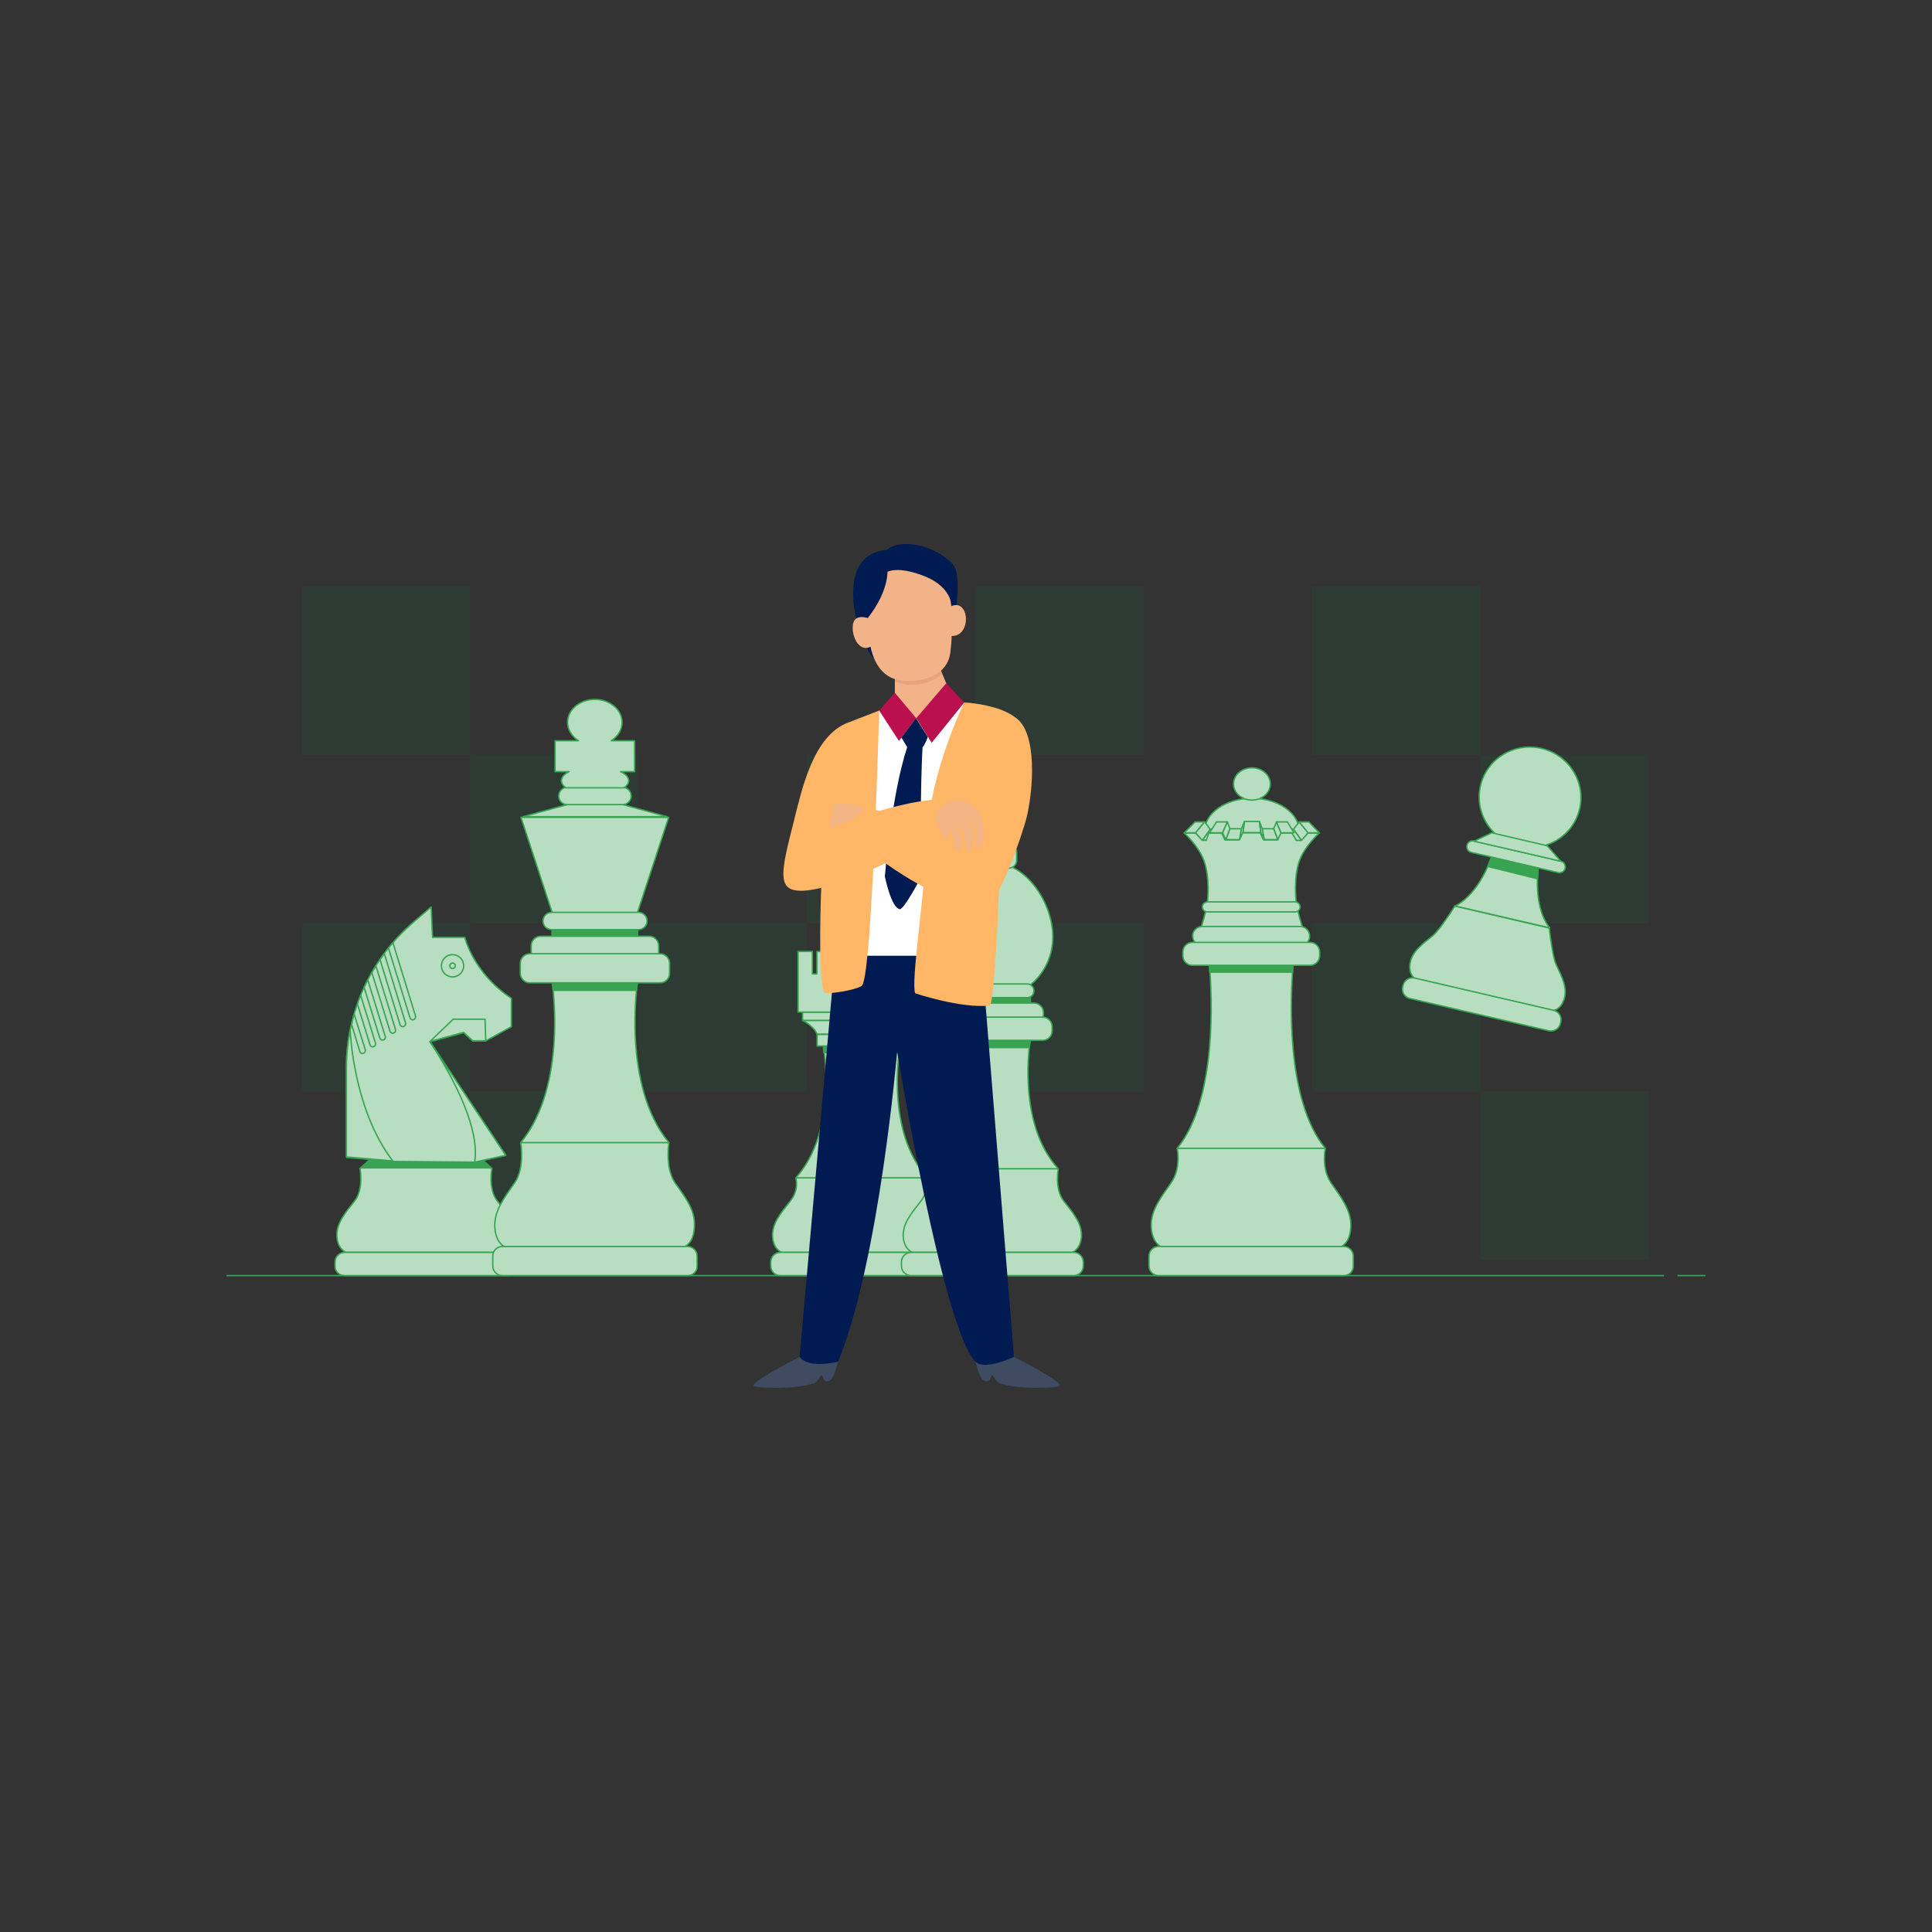 <?xml version="1.0" encoding="utf-8"?>
<svg xmlns="http://www.w3.org/2000/svg" id="Layer_1" style="enable-background:new 0 0 850 850" version="1.1" viewBox="0 0 850 850" x="0" y="0">
  <rect x="0" y="0" width="850" height="850" fill="#333333" stroke="none"/>
  <g>
    <g style="opacity:.13">
      <rect height="74.1" style="fill:#12763c" width="74.1" x="132.8" y="258"/>
      <rect height="74.1" style="fill:#12763c" width="74.1" x="132.8" y="406.1"/>
      <rect height="74.1" style="fill:#12763c" width="74.1" x="206.9" y="332.1"/>
      <rect height="74.1" style="fill:#12763c" width="74.1" x="281" y="406.1"/>
      <rect height="74.1" style="fill:#12763c" width="74.1" x="355" y="332.1"/>
      <rect height="74.1" style="fill:#12763c" width="74.1" x="429.1" y="406.1"/>
      <rect height="74.1" style="fill:#12763c" width="74.1" x="429.1" y="258"/>
      <rect height="74.1" style="fill:#12763c" width="74.1" x="577.2" y="406.1"/>
      <rect height="74.1" style="fill:#12763c" width="74.1" x="577.2" y="258"/>
      <rect height="74.1" style="fill:#12763c" width="74.1" x="651.3" y="332.1"/>
      <rect height="74.1" style="fill:#12763c" width="74.1" x="651.3" y="480.2"/>
      <rect height="74.1" style="fill:#12763c" width="74.1" x="206.9" y="480.2"/>
    </g>
    <g>
      <line style="fill:none;stroke:#38a452;stroke-width:.614;stroke-miterlimit:10" x1="738" x2="750.3" y1="561.2" y2="561.2"/>
      <line style="fill:none;stroke:#38a452;stroke-width:.614;stroke-miterlimit:10" x1="99.7" x2="732.1" y1="561.2" y2="561.2"/>
    </g>
    <g>
      <path d="M681.6,408.3l-41.5-9.7c-3.3,5.2-7.4,11.1-9.8,13.1c-4.6,3.7-9,6.9-9.9,12c-0.9,5.1,2.1,6.8,2.1,6.8&#xD;&#xA;			l60.8,14.1c0,0,3.4-0.3,4.9-5.2c1.5-4.9-1.1-9.8-3.6-15.1C683.4,421.5,682.3,414.4,681.6,408.3z" style="fill:#b8dec1;stroke:#38a452;stroke-width:.614;stroke-linecap:round;stroke-linejoin:round;stroke-miterlimit:10"/>
      <path d="M681.4,453.5l-61.1-14.2c-2.3-0.5-3.7-2.8-3.2-5.1l0.2-0.7c0.5-2.3,2.8-3.7,5.1-3.2l61.1,14.2&#xD;&#xA;			c2.3,0.5,3.7,2.8,3.2,5.1l-0.2,0.7C686,452.6,683.7,454,681.4,453.5z" style="fill:#b8dec1;stroke:#38a452;stroke-width:.614;stroke-linecap:round;stroke-linejoin:round;stroke-miterlimit:10"/>
      <path d="M676.9,380.6l-10.1-2.4l-10.1-2.4c-5.4,15.6-13.1,21.1-16.5,22.8l20.8,4.8l20.8,4.8&#xD;&#xA;			C679.3,405.2,674.9,397,676.9,380.6z" style="fill:#b8dec1;stroke:#38a452;stroke-width:.614;stroke-linecap:round;stroke-linejoin:round;stroke-miterlimit:10"/>
      <path d="M676.4,386.6c0.1-1.9,0.2-3.9,0.5-6l-10.1-2.4l-10.1-2.4c-0.7,1.9-1.4,3.7-2.1,5.4L676.4,386.6z" style="fill:#38a452;stroke:#38a452;stroke-width:.614;stroke-miterlimit:10"/>
      <path d="M685.5,383.9l-38.2-8.9c-1.4-0.3-2.2-1.7-1.9-3.1l0,0c0.3-1.4,1.7-2.2,3.1-1.9l38.2,8.9&#xD;&#xA;			c1.4,0.3,2.2,1.7,1.9,3.1l0,0C688.3,383.4,686.9,384.2,685.5,383.9z" style="fill:#b8dec1;stroke:#38a452;stroke-width:.614;stroke-linecap:round;stroke-linejoin:round;stroke-miterlimit:10"/>
      <ellipse cx="673.1" cy="350.8" rx="22.1" ry="22.4" style="fill:#b8dec1;stroke:#38a452;stroke-width:.614;stroke-linecap:round;stroke-linejoin:round;stroke-miterlimit:10" transform="rotate(-76.909 673.123 350.76)"/>
      <polygon points="648.5 370.1 656.3 366.4 680.7 372.1 686.7 378.9" style="fill:#b8dec1;stroke:#38a452;stroke-width:.614;stroke-linecap:round;stroke-linejoin:round;stroke-miterlimit:10"/>
    </g>
    <g>
      <path d="M408.1,518.2c-18.6-20.3-12.3-56.8-12.3-56.8v-5.8h-33.4v5.8c0,0,6.2,36.5-12.3,56.8c0,0,1.7,5-2.4,10.2&#xD;&#xA;			c-4.1,5.2-8.1,9.8-7.8,15.6c0.3,5.8,4.1,7,4.1,7h70.2c0,0,3.7-1.2,4.1-7c0.3-5.8-3.7-10.4-7.8-15.6&#xD;&#xA;			C406.4,523.2,408.1,518.2,408.1,518.2z" style="fill:#b8dec1;stroke:#38a452;stroke-width:.614;stroke-linecap:round;stroke-linejoin:round;stroke-miterlimit:10"/>
      <path d="M395.5,463.1c0.1-1,0.2-1.6,0.2-1.6v-5.8h-33.4v5.8c0,0,0.1,0.6,0.2,1.6H395.5z" style="fill:#38a452;stroke:#38a452;stroke-width:.614;stroke-linecap:round;stroke-linejoin:round;stroke-miterlimit:10"/>
      <path d="M414.9,561.2h-71.6c-2.3,0-4.2-1.9-4.2-4.2v-1.8c0-2.3,1.9-4.2,4.2-4.2h71.6c2.3,0,4.2,1.9,4.2,4.2v1.8&#xD;&#xA;			C419.1,559.3,417.2,561.2,414.9,561.2z" style="fill:#b8dec1;stroke:#38a452;stroke-width:.614;stroke-linecap:round;stroke-linejoin:round;stroke-miterlimit:10"/>
      <line style="fill:#b8dec1;stroke:#38a452;stroke-width:.614;stroke-linecap:round;stroke-linejoin:round;stroke-miterlimit:10" x1="350.2" x2="408" y1="518.2" y2="518.2"/>
      <polygon points="379.1 445.3 353.1 445.3 353.1 449 379.1 449 405 449 405 445.3" style="fill:#b8dec1;stroke:#38a452;stroke-width:.614;stroke-linecap:round;stroke-linejoin:round;stroke-miterlimit:10"/>
      <path d="M379.1,449h-25.9c0,0,4.7,2.3,6.3,6h19.6h19.6c1.7-3.8,6.3-6,6.3-6H379.1z" style="fill:#b8dec1;stroke:#38a452;stroke-width:.614;stroke-linecap:round;stroke-linejoin:round;stroke-miterlimit:10"/>
      <polygon points="379.1 455.1 359.5 455.1 359.5 460.2 379.1 460.2 398.7 460.2 398.7 455.1" style="fill:#b8dec1;stroke:#38a452;stroke-width:.614;stroke-linecap:round;stroke-linejoin:round;stroke-miterlimit:10"/>
      <polygon points="400.4 418.6 400.4 428.5 398.4 428.5 398.4 418.6 380.8 418.6 380.8 428.5 377.1 428.5 377.1 418.6 359.4 418.6 359.4 428.5 357.4 428.5 357.4 418.6 351.1 418.6 351.1 445.3 406.8 445.3 406.8 418.6" style="fill:#b8dec1;stroke:#38a452;stroke-width:.614;stroke-linecap:round;stroke-linejoin:round;stroke-miterlimit:10"/>
    </g>
    <g>
      <path d="M437.2,379.6c-5.6,0-10.8,2.7-15.1,6.9l12.9,25.7c0.6,1.2,0.1,2.7-1.1,3.3c-1.2,0.6-2.7,0.1-3.3-1.1&#xD;&#xA;			l-12-23.9c-4.7,6.3-7.6,14.4-7.6,21.8c0,14.9,11.7,26.9,26.1,26.9c14.4,0,26.1-12.1,26.1-26.9&#xD;&#xA;			C463.3,397.5,451.6,379.6,437.2,379.6z" style="fill:#b8dec1;stroke:#38a452;stroke-width:.614;stroke-linecap:round;stroke-linejoin:round;stroke-miterlimit:10"/>
      <path d="M465.6,514.2c-18.6-20.3-12.3-56.8-12.3-56.8v-21.7h-33.4v21.7c0,0,6.2,36.5-12.3,56.8c0,0,1.7,9-2.4,14.2&#xD;&#xA;			c-4.1,5.2-8.1,9.8-7.8,15.6c0.3,5.8,4.1,7,4.1,7h70.2c0,0,3.7-1.2,4.1-7c0.3-5.8-3.7-10.4-7.8-15.6&#xD;&#xA;			C463.9,523.2,465.6,514.2,465.6,514.2z" style="fill:#b8dec1;stroke:#38a452;stroke-width:.614;stroke-linecap:round;stroke-linejoin:round;stroke-miterlimit:10"/>
      <path d="M452.8,460.9c0.2-2.2,0.5-3.5,0.5-3.5v-21.7h-33.4v21.7c0,0,0.2,1.3,0.5,3.5H452.8z" style="fill:#38a452;stroke:#38a452;stroke-width:.614;stroke-linecap:round;stroke-linejoin:round;stroke-miterlimit:10"/>
      <path d="M451.9,438.9h-30.7c-1.7,0-3-1.4-3-3l0,0c0-1.7,1.4-3,3-3h30.7c1.7,0,3,1.4,3,3l0,0&#xD;&#xA;			C454.9,437.6,453.6,438.9,451.9,438.9z" style="fill:#b8dec1;stroke:#38a452;stroke-width:.614;stroke-linecap:round;stroke-linejoin:round;stroke-miterlimit:10"/>
      <path d="M443.9,381.9h-14.7c-1.9,0-3.4-1.5-3.4-3.4V375c0-1.9,1.5-3.4,3.4-3.4h14.7c1.9,0,3.4,1.5,3.4,3.4v3.5&#xD;&#xA;			C447.3,380.4,445.8,381.9,443.9,381.9z" style="fill:#b8dec1;stroke:#38a452;stroke-width:.614;stroke-linecap:round;stroke-linejoin:round;stroke-miterlimit:10"/>
      <path d="M454.9,450.3h-36.7c-2.3,0-4.2-1.9-4.2-4.2v-0.6c0-2.3,1.9-4.2,4.2-4.2h36.7c2.3,0,4.2,1.9,4.2,4.2v0.6&#xD;&#xA;			C459.1,448.4,457.2,450.3,454.9,450.3z" style="fill:#b8dec1;stroke:#38a452;stroke-width:.614;stroke-linecap:round;stroke-linejoin:round;stroke-miterlimit:10"/>
      <path d="M458.7,457.7h-44.3c-2.3,0-4.2-1.9-4.2-4.2v-1.8c0-2.3,1.9-4.2,4.2-4.2h44.3c2.3,0,4.2,1.9,4.2,4.2v1.8&#xD;&#xA;			C462.9,455.8,461.1,457.7,458.7,457.7z" style="fill:#b8dec1;stroke:#38a452;stroke-width:.614;stroke-linecap:round;stroke-linejoin:round;stroke-miterlimit:10"/>
      <path d="M472.4,561.2h-71.6c-2.3,0-4.2-1.9-4.2-4.2v-1.8c0-2.3,1.9-4.2,4.2-4.2h71.6c2.3,0,4.2,1.9,4.2,4.2v1.8&#xD;&#xA;			C476.6,559.3,474.7,561.2,472.4,561.2z" style="fill:#b8dec1;stroke:#38a452;stroke-width:.614;stroke-linecap:round;stroke-linejoin:round;stroke-miterlimit:10"/>
      <line style="fill:#b8dec1;stroke:#38a452;stroke-width:.614;stroke-linecap:round;stroke-linejoin:round;stroke-miterlimit:10" x1="407.6" x2="465.4" y1="514.2" y2="514.2"/>
    </g>
    <g>
      <path d="M583.1,505.2c-17.7-21.4-15.3-67.4-14.2-80.7h-36.8c1.1,13.3,3.5,59.2-14.2,80.7c0,0,1.9,8.7-2.7,15.2&#xD;&#xA;			c-4.5,6.5-9.1,12.3-8.7,19.5c0.4,7.2,4.5,8.7,4.5,8.7h78.8c0,0,4.2-1.4,4.5-8.7c0.4-7.2-4.2-13-8.7-19.5&#xD;&#xA;			C581.2,513.9,583.1,505.2,583.1,505.2z" style="fill:#b8dec1;stroke:#38a452;stroke-width:.614;stroke-linecap:round;stroke-linejoin:round;stroke-miterlimit:10"/>
      <path d="M568.6,427.7c0.1-1.2,0.2-2.3,0.2-3.2h-36.8c0.1,0.9,0.2,2,0.2,3.2H568.6z" style="fill:#38a452;stroke:#38a452;stroke-width:.614;stroke-linecap:round;stroke-linejoin:round;stroke-miterlimit:10"/>
      <path d="M591.2,561.2h-81.5c-2.3,0-4.2-1.9-4.2-4.2v-4.4c0-2.3,1.9-4.2,4.2-4.2h81.5c2.3,0,4.2,1.9,4.2,4.2v4.4&#xD;&#xA;			C595.5,559.3,593.6,561.2,591.2,561.2z" style="fill:#b8dec1;stroke:#38a452;stroke-width:.614;stroke-linecap:round;stroke-linejoin:round;stroke-miterlimit:10"/>
      <line style="fill:#b8dec1;stroke:#38a452;stroke-width:.614;stroke-linecap:round;stroke-linejoin:round;stroke-miterlimit:10" x1="518" x2="582.9" y1="505.2" y2="505.2"/>
      <ellipse cx="550.8" cy="365.9" rx="20.9" ry="14.7" style="fill:#b8dec1;stroke:#38a452;stroke-width:.614;stroke-linecap:round;stroke-linejoin:round;stroke-miterlimit:10"/>
      <ellipse cx="550.8" cy="344.9" rx="8.1" ry="7.1" style="fill:#b8dec1;stroke:#38a452;stroke-width:.614;stroke-linecap:round;stroke-linejoin:round;stroke-miterlimit:10"/>
      <polygon points="529 369.7 532.4 364.8 534.3 364.8 531.2 369.7" style="fill:#b8dec1;stroke:#38a452;stroke-width:.614;stroke-linecap:round;stroke-linejoin:round;stroke-miterlimit:10"/>
      <path d="M531.1,397.7c0,0-0.9,5.3-2.8,10.6h44.9c-1.9-5.3-2.8-10.6-2.8-10.6s-1.3-8.6,0.6-16.7&#xD;&#xA;			c1.6-7,7.8-13,9.4-14.5h-5l-3,3.2h-2.2l-1.1-3.2h-5.7l-1.4,3h-6.1l-1.5-3.1h-7.9l-1.5,3.1h-6.1l-1.4-3h-5.7l-1.1,3.2H529l-3-3.2&#xD;&#xA;			h-5c1.6,1.5,7.8,7.5,9.4,14.5C532.4,389.1,531.1,397.7,531.1,397.7z" style="fill:#b8dec1;stroke:#38a452;stroke-width:.614;stroke-linecap:round;stroke-linejoin:round;stroke-miterlimit:10"/>
      <polygon points="521 366.4 525.8 361.6 530 361.6 526 366.4" style="fill:#b8dec1;stroke:#38a452;stroke-width:.614;stroke-linecap:round;stroke-linejoin:round;stroke-miterlimit:10"/>
      <polygon points="532.2 366.4 535.2 361.6 540 361.6 537.9 366.4" style="fill:#b8dec1;stroke:#38a452;stroke-width:.614;stroke-linecap:round;stroke-linejoin:round;stroke-miterlimit:10"/>
      <polygon points="541.1 364.6 539.3 369.4 545.4 369.4 546.2 364.6" style="fill:#b8dec1;stroke:#38a452;stroke-width:.614;stroke-linecap:round;stroke-linejoin:round;stroke-miterlimit:10"/>
      <polygon points="547.5 361.4 546.8 366.3 554.7 366.3 554.1 361.4" style="fill:#b8dec1;stroke:#38a452;stroke-width:.614;stroke-linecap:round;stroke-linejoin:round;stroke-miterlimit:10"/>
      <polygon points="555.3 364.6 556.2 369.4 562.2 369.4 560.4 364.6" style="fill:#b8dec1;stroke:#38a452;stroke-width:.614;stroke-linecap:round;stroke-linejoin:round;stroke-miterlimit:10"/>
      <polygon points="561.6 361.6 560.4 364.6 562.2 369.4 563.6 366.4" style="fill:#b8dec1;stroke:#38a452;stroke-width:.614;stroke-linecap:round;stroke-linejoin:round;stroke-miterlimit:10"/>
      <polygon points="570.4 369.7 572.6 369.7 569.1 364.8 567.3 364.8" style="fill:#b8dec1;stroke:#38a452;stroke-width:.614;stroke-linecap:round;stroke-linejoin:round;stroke-miterlimit:10"/>
      <polygon points="561.6 361.6 566.4 361.6 569.3 366.4 563.6 366.4" style="fill:#b8dec1;stroke:#38a452;stroke-width:.614;stroke-linecap:round;stroke-linejoin:round;stroke-miterlimit:10"/>
      <polygon points="575.5 366.4 571.6 361.6 569.1 364.8 572.6 369.7" style="fill:#b8dec1;stroke:#38a452;stroke-width:.614;stroke-linecap:round;stroke-linejoin:round;stroke-miterlimit:10"/>
      <polygon points="571.6 361.6 575.8 361.6 580.5 366.4 575.5 366.4" style="fill:#b8dec1;stroke:#38a452;stroke-width:.614;stroke-linecap:round;stroke-linejoin:round;stroke-miterlimit:10"/>
      <polygon points="530 361.6 532.4 364.8 529 369.7 526 366.4" style="fill:#b8dec1;stroke:#38a452;stroke-width:.614;stroke-linecap:round;stroke-linejoin:round;stroke-miterlimit:10"/>
      <polygon points="540 361.6 541.1 364.6 539.3 369.4 537.9 366.4" style="fill:#b8dec1;stroke:#38a452;stroke-width:.614;stroke-linecap:round;stroke-linejoin:round;stroke-miterlimit:10"/>
      <polygon points="554.1 361.4 554.7 366.3 556.2 369.4 555.3 364.6" style="fill:#b8dec1;stroke:#38a452;stroke-width:.614;stroke-linecap:round;stroke-linejoin:round;stroke-miterlimit:10"/>
      <polygon points="547.5 361.4 546.8 366.3 545.4 369.4 546.2 364.6" style="fill:#b8dec1;stroke:#38a452;stroke-width:.614;stroke-linecap:round;stroke-linejoin:round;stroke-miterlimit:10"/>
      <path d="M569.8,401.2h-38.6c-1.2,0-2.2-1-2.2-2.2l0,0c0-1.2,1-2.2,2.2-2.2h38.6c1.2,0,2.2,1,2.2,2.2l0,0&#xD;&#xA;			C572,400.2,571,401.2,569.8,401.2z" style="fill:#b8dec1;stroke:#38a452;stroke-width:.614;stroke-linecap:round;stroke-linejoin:round;stroke-miterlimit:10"/>
      <path d="M572,416h-43.1c-2.3,0-4.2-1.9-4.2-4.2v0c0-2.3,1.9-4.2,4.2-4.2H572c2.3,0,4.2,1.9,4.2,4.2v0&#xD;&#xA;			C576.3,414.1,574.4,416,572,416z" style="fill:#b8dec1;stroke:#38a452;stroke-width:.614;stroke-linecap:round;stroke-linejoin:round;stroke-miterlimit:10"/>
      <path d="M576.4,424.7h-51.8c-2.3,0-4.2-1.9-4.2-4.2v-1.7c0-2.3,1.9-4.2,4.2-4.2h51.8c2.3,0,4.2,1.9,4.2,4.2v1.7&#xD;&#xA;			C580.6,422.8,578.7,424.7,576.4,424.7z" style="fill:#b8dec1;stroke:#38a452;stroke-width:.614;stroke-linecap:round;stroke-linejoin:round;stroke-miterlimit:10"/>
    </g>
    <g>
      <path d="M158.4,514.2c0.1-0.1,0.2-0.2,0.3-0.4h57.4c0.1,0.1,0.2,0.2,0.3,0.4c0,0-1.7,9,2.4,14.2&#xD;&#xA;			c4.1,5.2,8.1,9.8,7.8,15.6c-0.3,5.8-4.1,7-4.1,7h-70.2c0,0-3.7-1.2-4.1-7c-0.3-5.8,3.7-10.4,7.8-15.6&#xD;&#xA;			C160.1,523.2,158.4,514.2,158.4,514.2z" style="fill:#b8dec1;stroke:#38a452;stroke-width:.614;stroke-linecap:round;stroke-linejoin:round;stroke-miterlimit:10"/>
      <path d="M151.6,561.2h71.6c2.3,0,4.2-1.9,4.2-4.2v-1.8c0-2.3-1.9-4.2-4.2-4.2h-71.6c-2.3,0-4.2,1.9-4.2,4.2v1.8&#xD;&#xA;			C147.3,559.3,149.2,561.2,151.6,561.2z" style="fill:#b8dec1;stroke:#38a452;stroke-width:.614;stroke-linecap:round;stroke-linejoin:round;stroke-miterlimit:10"/>
      <polygon points="216.1 513.8 211.2 509.3 163.6 509.3 158.7 513.8" style="fill:#38a452;stroke:#38a452;stroke-width:.614;stroke-miterlimit:10"/>
      <path d="M190.3,412.4h14.2c0,0,3.7,15.7,20.5,26.8v12.5l-11.4,6.3H208l-4-3.7l-14.8,4l33.3,50l-13.8,3l-35.8-0.3&#xD;&#xA;			l-20.5-1.8v-39.4c0-24.7,10.8-48.1,29.5-64.1l7.8-6.7L190.3,412.4z" style="fill:#b8dec1;stroke:#38a452;stroke-width:.614;stroke-linecap:round;stroke-linejoin:round;stroke-miterlimit:10"/>
      <g>
        <polygon points="213.4 448.4 213.7 457.9 208 457.9 204 454.2 189.2 458.2 199.4 448.4" style="fill:#b8dec1;stroke:#38a452;stroke-width:.614;stroke-linecap:round;stroke-linejoin:round;stroke-miterlimit:10"/>
        <path d="M208.8,511.3L208.8,511.3c1.3-7.3-0.2-23-19.6-53l33.3,50L208.8,511.3z" style="fill:#b8dec1;stroke:#38a452;stroke-width:.614;stroke-linecap:round;stroke-linejoin:round;stroke-miterlimit:10"/>
        <path d="M152.4,469.7c0-5.6,0.6-11,1.6-16.4l0.1,0.3c0,0,1.2,34.4,18.8,57.3v-0.1l-20.5-1.8V469.7z" style="fill:#b8dec1;stroke:#38a452;stroke-width:.614;stroke-linecap:round;stroke-linejoin:round;stroke-miterlimit:10"/>
      </g>
      <circle cx="199.1" cy="424.9" r="4.9" style="fill:#b8dec1;stroke:#38a452;stroke-width:.614;stroke-linecap:round;stroke-linejoin:round;stroke-miterlimit:10"/>
      <circle cx="199.1" cy="424.9" r="1.2" style="fill:#b8dec1;stroke:#38a452;stroke-width:.614;stroke-linecap:round;stroke-linejoin:round;stroke-miterlimit:10"/>
      <g>
        <path d="M174,452.9c0.2,0.7-0.2,1.4-0.8,1.6c-0.1,0-0.3,0.1-0.4,0.1c-0.5,0-1.1-0.4-1.2-0.9l-8-25.8&#xD;&#xA;				c0.6-1,1.2-2,1.8-2.9L174,452.9z" style="fill:#b8dec1;stroke:#38a452;stroke-width:.614;stroke-linecap:round;stroke-linejoin:round;stroke-miterlimit:10"/>
        <path d="M155.8,446.1l4.9,15.7c0.2,0.7-0.2,1.4-0.8,1.6c-0.1,0-0.3,0.1-0.4,0.1c-0.5,0-1.1-0.4-1.2-0.9l-3.6-11.8&#xD;&#xA;				C155,449.2,155.4,447.6,155.8,446.1z" style="fill:#b8dec1;stroke:#38a452;stroke-width:.614;stroke-linecap:round;stroke-linejoin:round;stroke-miterlimit:10"/>
        <path d="M168.7,457.5c-0.1,0-0.3,0.1-0.4,0.1c-0.5,0-1.1-0.4-1.2-0.9l-6.9-22.3c0.5-1.1,1.1-2.2,1.6-3.3l7.7,24.9&#xD;&#xA;				C169.7,456.6,169.4,457.3,168.7,457.5z" style="fill:#b8dec1;stroke:#38a452;stroke-width:.614;stroke-linecap:round;stroke-linejoin:round;stroke-miterlimit:10"/>
        <path d="M178.4,450c0.2,0.7-0.2,1.4-0.8,1.6c-0.1,0-0.3,0.1-0.4,0.1c-0.5,0-1.1-0.4-1.2-0.9l-8.8-28.6&#xD;&#xA;				c0.6-0.9,1.2-1.8,1.9-2.6L178.4,450z" style="fill:#b8dec1;stroke:#38a452;stroke-width:.614;stroke-linecap:round;stroke-linejoin:round;stroke-miterlimit:10"/>
        <path d="M158.7,438l6.5,20.9c0.2,0.7-0.2,1.4-0.8,1.6c-0.1,0-0.3,0.1-0.4,0.1c-0.5,0-1.1-0.4-1.2-0.9l-5.5-17.8&#xD;&#xA;				C157.6,440.5,158.1,439.2,158.7,438z" style="fill:#b8dec1;stroke:#38a452;stroke-width:.614;stroke-linecap:round;stroke-linejoin:round;stroke-miterlimit:10"/>
        <path d="M182.8,447c0.2,0.7-0.2,1.4-0.8,1.6c-0.1,0-0.3,0.1-0.4,0.1c-0.5,0-1.1-0.4-1.2-0.9l-9.5-30.7&#xD;&#xA;				c0.6-0.8,1.3-1.6,2-2.3L182.8,447z" style="fill:#b8dec1;stroke:#38a452;stroke-width:.614;stroke-linecap:round;stroke-linejoin:round;stroke-miterlimit:10"/>
      </g>
    </g>
    <g>
      <path d="M297,520.4c-4.5-6.5-2.7-17.7-2.7-17.7c-20.8-25.2-13.8-70.7-13.8-70.7v-30.6l13.7-41.8h-32.5h-32.5&#xD;&#xA;			l13.7,41.8v30.6c0,0,7,45.4-13.8,70.7c0,0,1.9,11.2-2.7,17.7c-4.5,6.5-9.1,12.3-8.7,19.5c0.4,7.2,4.5,8.7,4.5,8.7h39.4h39.4&#xD;&#xA;			c0,0,4.2-1.4,4.5-8.7C306.1,532.6,301.6,526.9,297,520.4z" style="fill:#b8dec1;stroke:#38a452;stroke-width:.614;stroke-linecap:round;stroke-linejoin:round;stroke-miterlimit:10"/>
      <path d="M243,406.7v25.3c0,0,0.2,1.4,0.4,3.7h36.6c0.2-2.4,0.4-3.7,0.4-3.7v-25.3H243z" style="fill:#38a452;stroke:#38a452;stroke-width:.614;stroke-miterlimit:10"/>
      <path d="M280.9,409h-38.2c-2.1,0-3.8-1.7-3.8-3.8l0,0c0-2.1,1.7-3.8,3.8-3.8h38.2c2.1,0,3.8,1.7,3.8,3.8l0,0&#xD;&#xA;			C284.7,407.3,283,409,280.9,409z" style="fill:#b8dec1;stroke:#38a452;stroke-width:.614;stroke-linecap:round;stroke-linejoin:round;stroke-miterlimit:10"/>
      <path d="M285.6,423.1h-47.7c-2.3,0-4.2-1.9-4.2-4.2v-2.8c0-2.3,1.9-4.2,4.2-4.2h47.7c2.3,0,4.2,1.9,4.2,4.2v2.8&#xD;&#xA;			C289.9,421.2,288,423.1,285.6,423.1z" style="fill:#b8dec1;stroke:#38a452;stroke-width:.614;stroke-linecap:round;stroke-linejoin:round;stroke-miterlimit:10"/>
      <path d="M290.4,432.4h-57.3c-2.3,0-4.2-1.9-4.2-4.2v-4.4c0-2.3,1.9-4.2,4.2-4.2h57.3c2.3,0,4.2,1.9,4.2,4.2v4.4&#xD;&#xA;			C294.6,430.5,292.8,432.4,290.4,432.4z" style="fill:#b8dec1;stroke:#38a452;stroke-width:.614;stroke-linecap:round;stroke-linejoin:round;stroke-miterlimit:10"/>
      <path d="M302.5,561.2H221c-2.3,0-4.2-1.9-4.2-4.2v-4.4c0-2.3,1.9-4.2,4.2-4.2h81.5c2.3,0,4.2,1.9,4.2,4.2v4.4&#xD;&#xA;			C306.8,559.3,304.9,561.2,302.5,561.2z" style="fill:#b8dec1;stroke:#38a452;stroke-width:.614;stroke-linecap:round;stroke-linejoin:round;stroke-miterlimit:10"/>
      <polygon points="273.7 353.9 261.8 353.9 249.9 353.9 230.1 359.3 261.8 359.3 293.5 359.3" style="fill:#b8dec1;stroke:#38a452;stroke-width:.614;stroke-linecap:round;stroke-linejoin:round;stroke-miterlimit:10"/>
      <path d="M273.9,354h-24.3c-2.1,0-3.8-1.7-3.8-3.8l0,0c0-2.1,1.7-3.8,3.8-3.8h24.3c2.1,0,3.8,1.7,3.8,3.8l0,0&#xD;&#xA;			C277.7,352.3,276,354,273.9,354z" style="fill:#b8dec1;stroke:#38a452;stroke-width:.614;stroke-linecap:round;stroke-linejoin:round;stroke-miterlimit:10"/>
      <path d="M247,343.5c0,1.1,0.7,2.2,2,3.1h25.6c1.2-0.9,2-2,2-3.1c0-1.5-1.3-3-3.6-4h6.2v-13.6h-10.3&#xD;&#xA;			c2.9-1.8,4.8-4.8,4.8-8.1c0-5.6-5.4-10.1-12-10.1c-6.6,0-12,4.5-12,10.1c0,3.3,1.9,6.2,4.8,8.1h-10.3v13.6h6.2&#xD;&#xA;			C248.3,340.5,247,341.9,247,343.5z" style="fill:#b8dec1;stroke:#38a452;stroke-width:.614;stroke-linecap:round;stroke-linejoin:round;stroke-miterlimit:10"/>
      <line style="fill:#b8dec1;stroke:#38a452;stroke-width:.614;stroke-linecap:round;stroke-linejoin:round;stroke-miterlimit:10" x1="229.3" x2="294.2" y1="502.7" y2="502.7"/>
    </g>
    <g>
      <path d="M366.6,605.4c-0.9,1.6-1.4,2.3-2.8,2.3c-1.8,0-1.9-2.8-2.3-2.7c-0.7,0.2-1.9,3.1-3.4,3.6&#xD;&#xA;			c-8.1,2.8-25.2,2.2-26.4,1.1C330,608,351.8,597,351.8,597l16.9,2.1C368.7,599.1,367.4,604,366.6,605.4z" style="fill:#3e4b60"/>
      <path d="M431.3,605.4c0.9,1.6,1.4,2.3,2.8,2.3c1.8,0,1.9-2.8,2.3-2.7c0.7,0.2,1.9,3.1,3.4,3.6&#xD;&#xA;			c8.1,2.8,25.2,2.2,26.4,1.1c1.7-1.7-20.1-12.7-20.1-12.7l-16.9,2.1C429.2,599.1,430.4,604,431.3,605.4z" style="fill:#3e4b60"/>
      <path d="M433.2,437L446.1,597c0,0-12.9,6.1-16.9,2.1c-14.4-14.4-34.5-136.4-34.5-136.4s-7.8,92.2-26,136.4&#xD;&#xA;			c0,0-12.8,3.3-16.9-2.1l15.4-173.6l39.8-1.6L433.2,437z" style="fill:#001b51"/>
      <path d="M426.8,417.9v8c0,0-39.8,6.3-54.6,0v-5.4L426.8,417.9z" style="fill:#001b51"/>
      <path d="M396.5,242.2c-0.9,0-10.9-2.1-16.8,4.5c-9.1,10.1-2.2,35.3,5,43.3c7.1,8,19.5,9.2,19.5,9.2&#xD;&#xA;			s13.5-9.4,15.2-21.9c1.8-12.5,3.4-25.4-0.5-29.3C415.1,244.1,401.5,242.2,396.5,242.2z" style="fill:#001b51"/>
      <g>
        <path d="M414,269.8c0,0,5.8-6,9.2-2.5c3.5,3.5,1.9,13.6-5.4,12.4C413.1,278.9,414,269.8,414,269.8z" style="fill:#f3b389"/>
        <path d="M384.3,272.9c0,0-7.5-3.9-8.9,1.2c-1.2,4.5,1.9,13,7.5,10.5C388.6,282.1,384.3,272.9,384.3,272.9z" style="fill:#f3b389"/>
      </g>
      <polygon points="424.2 309.1 418.9 420.5 372.2 420.5 379.7 329 386.8 312.6" style="fill:#fff"/>
      <polygon points="412.1 290.7 418.2 305 403.1 316 393.7 312.9 393.7 292.3" style="fill:#f3b389"/>
      <path d="M412.1,290.7l2.5,5.8c0,0-8.2,7.9-20.8,3.4v-7.6L412.1,290.7z" style="fill:#e8a27c"/>
      <g>
        <polygon points="424.2 309.1 409.9 326.8 403.1 316 416.3 300.6" style="fill:#ba114e"/>
        <polygon points="386.8 312.6 393.7 304.8 403.1 316 395.5 326" style="fill:#ba114e"/>
        <path d="M408.2,324.2c0,0-1.1,3.3-2.3,4.5c-1.2,1.2-6.8,0-6.8,0l-2.5-4.2l6.4-8.5L408.2,324.2z" style="fill:#001b51"/>
        <path d="M405.9,328.7c-1,15.1-1,57.8-1,57.8s-7.2,13.7-9,13.5c-3.8-0.4-6.6-14.4-6.6-14.4s2.9-35.9,9.8-56.8&#xD;&#xA;				C399.7,327.1,405.9,328.7,405.9,328.7z" style="fill:#001b51"/>
      </g>
      <path d="M424.2,309.1c0,0-14.9,30.5-16.2,58.1c-1.4,28.9-7.2,63.7-5.4,69.8c0,0,20.2,6.8,32.8,5.4&#xD;&#xA;			c3.2-0.4,6.2-107.3,6.2-107.3s1-22.1-6.5-24.4C433.6,310.2,427.4,309.1,424.2,309.1z" style="fill:#ffb667"/>
      <path d="M386.8,312.6c0,0-3,113.5-7.4,120.8c-1,1.6-11,3.6-16.1,3.6c-5.1,0-1-81.1,1.2-95.2&#xD;&#xA;			c2.1-13.7,5.5-19.6,9.2-24.1L386.8,312.6z" style="fill:#ffb667"/>
      <path d="M372.1,326.3c-1.8,15.3-3.3,26.3-3.3,26.3s7.4-1.2,16.1,3.7l-20.4,9l5.2-37.2L372.1,326.3z" style="fill:#ffb667"/>
      <path d="M381.6,356.1c0,0-10.4-4.3-15-1.9l-2.1,10.8l10.2,1.4L381.6,356.1z" style="fill:#f3b486"/>
      <path d="M381.5,355.5c-1.9-0.6-6.7,4.6-6.7,10.3c0,5.7,43.3,36.7,59.9,32.2c4.4-1.2,14.7-29.1,17.1-38.9&#xD;&#xA;			c2.8-11.9,4.6-36.1-4.6-43.1c-5.6-4.3-12.3-5.3-12.3-5.3L424,364C424,364,387,357,381.5,355.5z" style="fill:#ffb667"/>
      <path d="M373.7,317.7c-16.2,5.5-21.1,30.5-24.9,45.4c-3.8,14.9-5.8,23.6-2.4,27c5.7,5.7,28.8-3.3,44.1-10.8&#xD;&#xA;			c27.6-13.5,39-25.5,30.8-27.1c-18.1-3.6-56.6,12.2-56.6,12.2L373.7,317.7z" style="fill:#ffb667"/>
      <path d="M415.9,254.8c3.5,8.1,3.5,22.1,2.2,32.4c-0.9,7.2-7.2,12.4-19,12.4c-7.1,0-12.4-3.5-15.2-11.7&#xD;&#xA;			c-2.9-8.3-2.7-26,0-31.4C388.6,246.9,410.6,242.3,415.9,254.8z" style="fill:#f3b389"/>
      <path d="M390.4,251.6c0,0,4.7-2.8,16.6,2c11.9,4.9,11.6,13,11.6,13s5.7-13.9-0.4-19.4c-10.1-9.1-23.8-9.5-28-5.2&#xD;&#xA;			C387.2,244.9,390.4,251.6,390.4,251.6z" style="fill:#001b51"/>
      <path d="M390.4,250.2c0,0,1.3,9-8.6,21.7c0,0-3.6-7-1.2-13.8c2.3-6.8,4.4-15,7.6-14.2&#xD;&#xA;			C391.4,244.8,390.4,250.2,390.4,250.2z" style="fill:#001b51"/>
      <path d="M424.7,352.8c3,1,6.8,4,7.7,9.3s-0.1,11.9-1.8,11.2c-2.4-0.9,0.5-10.8-4.5-12.4c0,0,1.8,2.5,2,5&#xD;&#xA;			c0.3,3.6,0.1,8.8-2,8.8c-2.8,0,0.4-10.2-5.5-11.5c0,0,2.1,2.3,2.4,5.3c0.4,3.1-0.1,5.9-1.7,5.9c-3.2,0,0.6-4.6-4.8-10.8&#xD;&#xA;			c0,0,2.6,6.4-0.4,5.4c-1.9-0.6-2.8-6.5-4.1-7.3C409.8,360.5,414.5,349.3,424.7,352.8z" style="fill:#f3b486"/>
      <polygon points="385.7 430.7 388.6 452.1 394.7 462.6 386.8 452.8 383.2 428.8" style="fill:#001b51"/>
    </g>
  </g>
</svg>